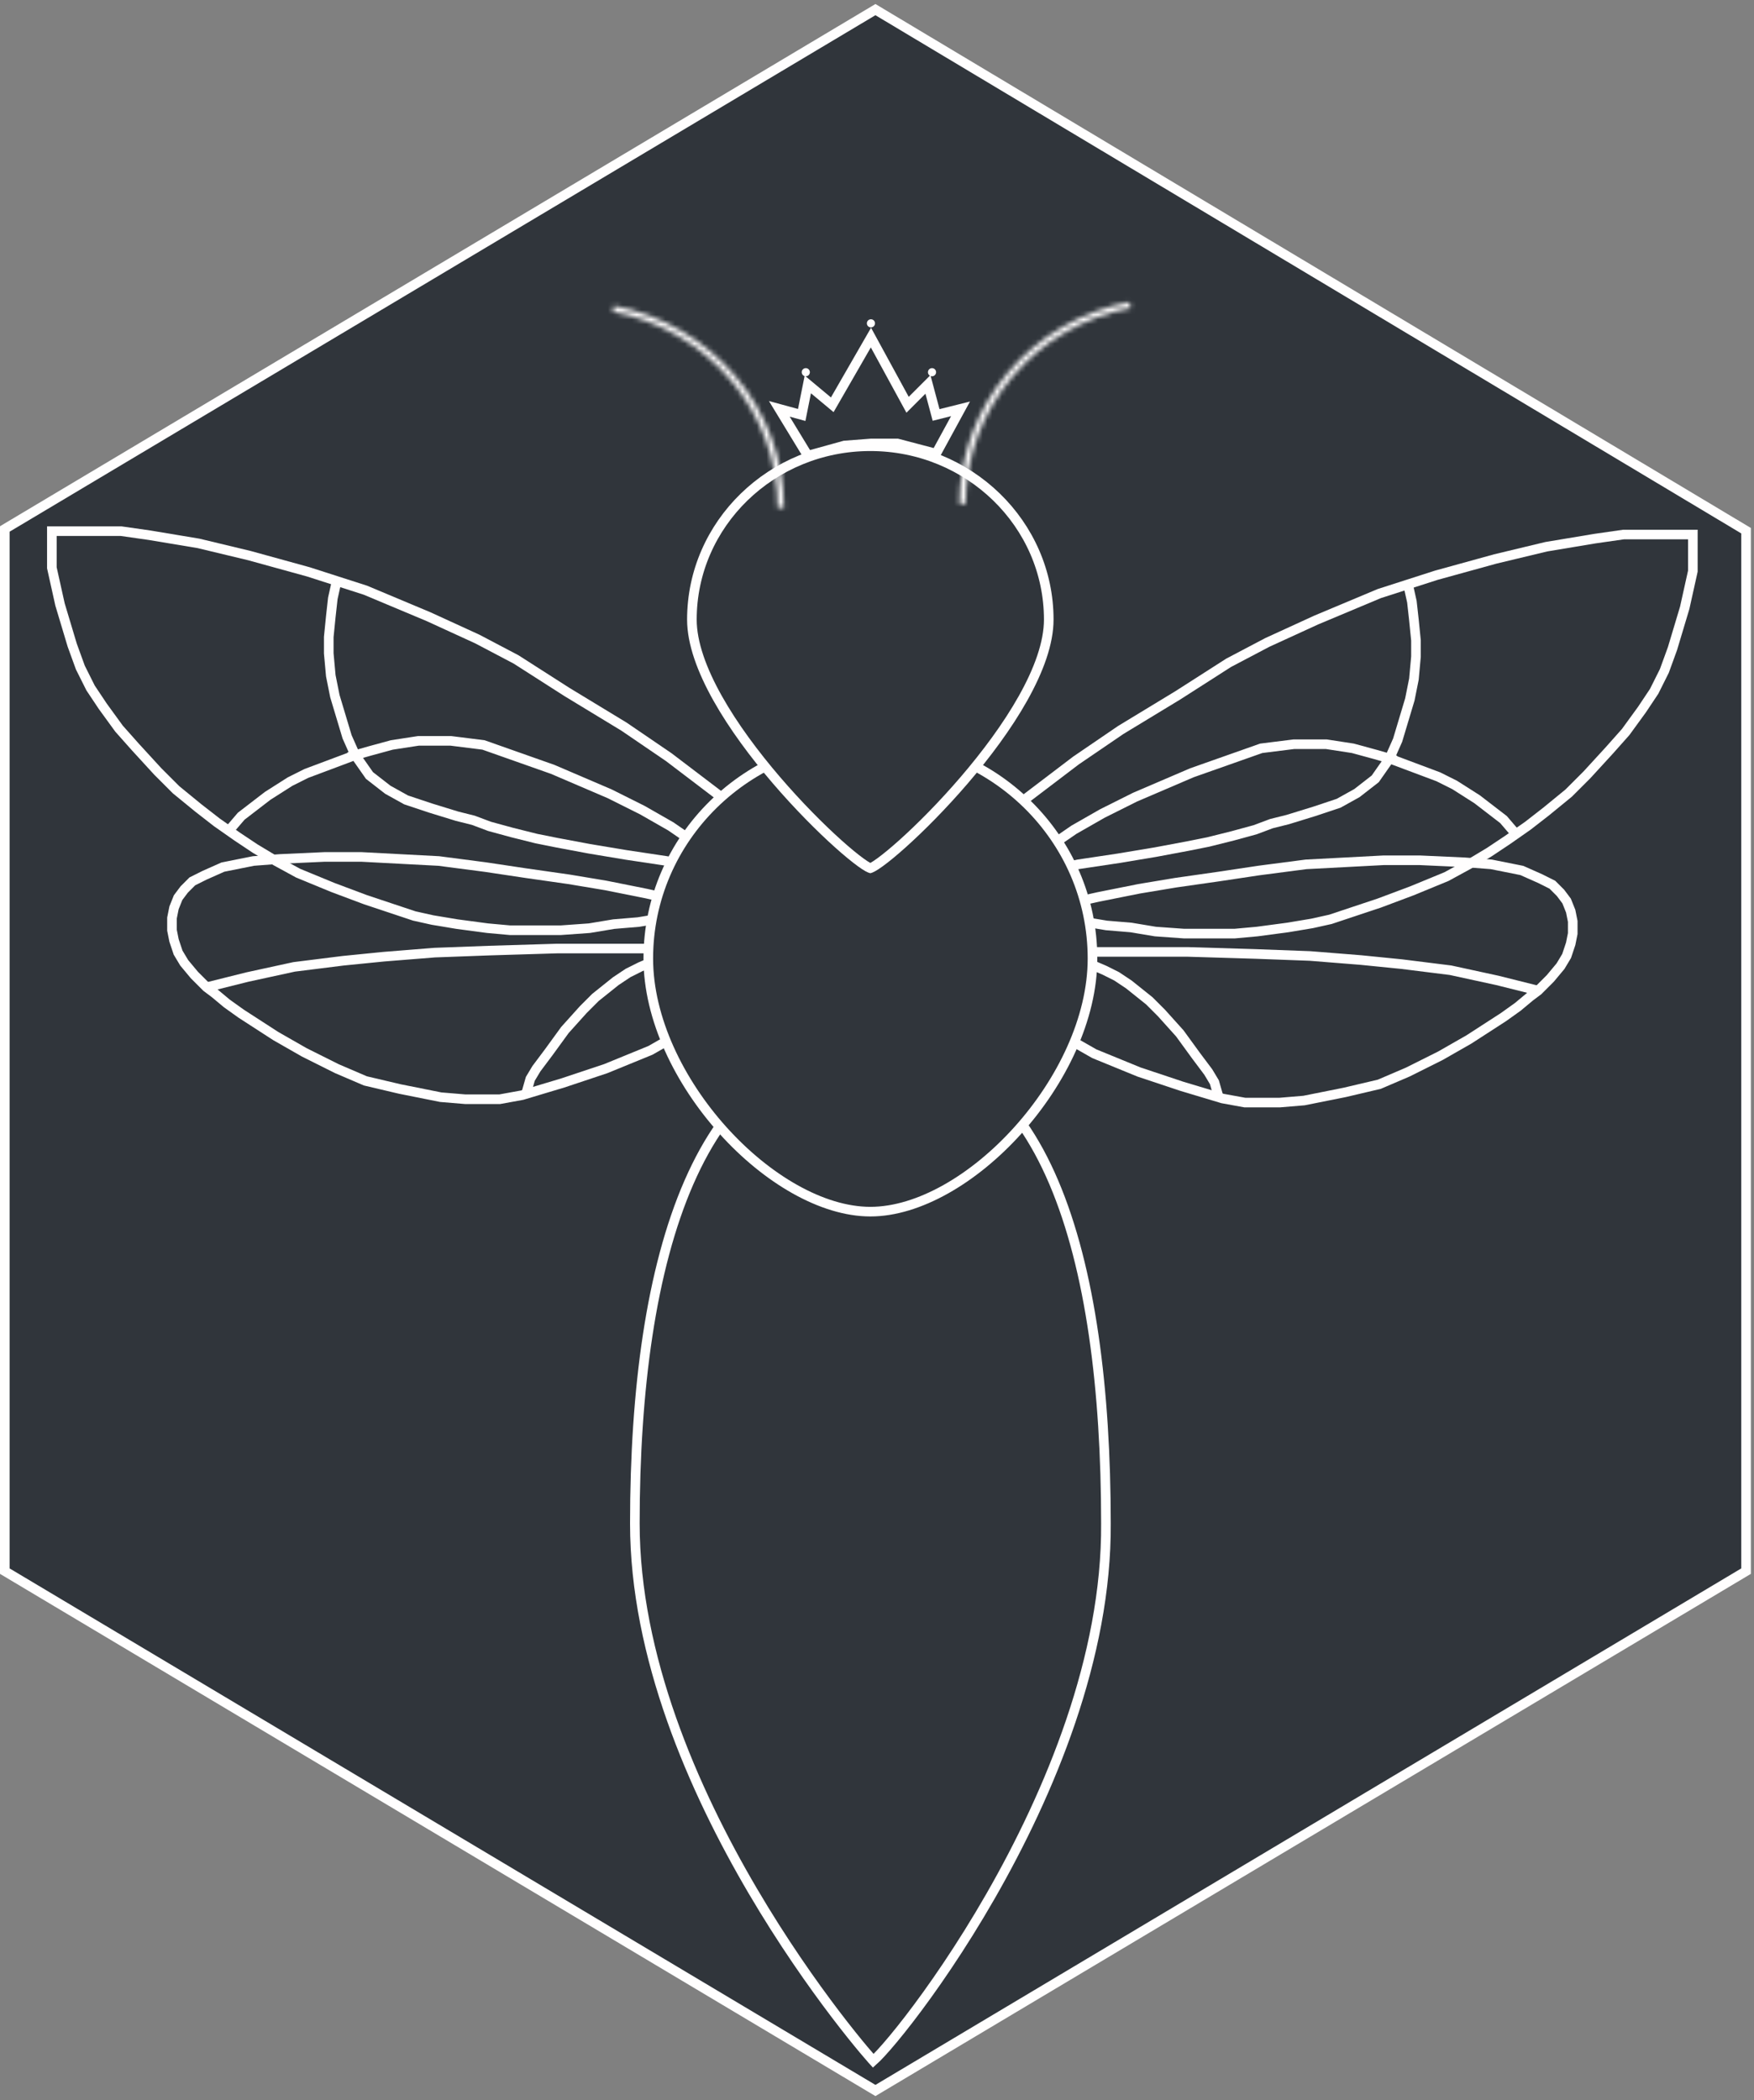 <svg width="365" height="437" viewBox="0 0 365 437" fill="none" xmlns="http://www.w3.org/2000/svg">
<rect x="0" y="0" width="365" height="437" fill="#808080" stroke="none"/>
<path d="M1 110.069L182.174 2L363.349 110.431V326.931L182.174 435L1 326.931V110.069Z" fill="#30353B" stroke="#FFFEFE" stroke-width="2"/>
<path d="M213.31 166.303L204.836 172.235L207.378 190.453H211.192H215.005L220.089 191.3L225.173 191.724L230.257 192.571L235.341 192.995L240.425 193.842L246.357 194.266H252.288H256.948L261.609 193.842L267.964 192.995L273.048 192.147L276.861 191.3L281.945 189.605L287.029 187.911L293.808 185.368L301.011 182.403L305.671 179.861L309.908 177.319L313.721 174.777L317.958 171.811L321.771 168.845L326.431 165.032L330.244 161.219L334.905 156.135L338.294 152.322L341.684 147.661L344.226 143.848L346.344 139.612L348.039 134.951L350.581 126.478L352.275 118.851V111.225H351.428H337.87L331.939 112.073L321.771 113.767L311.179 116.309L298.892 119.699L287.029 123.512L273.895 129.02L263.727 133.68L255.677 137.917L245.086 144.696L233.223 151.898L223.902 158.253L213.31 166.303Z" stroke="#FFFEFE" stroke-width="2"/>
<path d="M292.961 121.394L293.808 125.207L294.232 129.02L294.656 133.256V136.646L294.232 141.306L293.385 145.543L292.114 149.78L290.843 154.017L289.148 157.83M289.148 157.83L286.182 162.066L282.369 165.032L278.556 167.15L273.472 168.845L267.964 170.54L264.575 171.387L261.185 172.658L256.525 173.929L251.441 175.2L247.204 176.048L240.425 177.319L232.799 178.59L224.326 179.861L216.699 181.555L211.192 183.25L206.531 184.097L216.699 177.319L223.478 172.658L229.41 169.269L236.189 165.879L242.12 163.337L248.051 160.795L255.254 158.253L262.456 155.711L269.235 154.864H276.014L281.522 155.711L286.182 156.982L289.148 157.83ZM289.148 157.83L292.537 159.101L295.927 160.372L299.316 161.643L302.706 163.337L307.366 166.303L312.874 170.54L315.416 173.506" stroke="#FFFEFE" stroke-width="2"/>
<path d="M206.531 192.571L213.734 195.537L220.936 198.079L229.834 201.892L232.376 203.163L234.918 204.858L239.154 208.247L241.696 210.789L245.509 215.026L248.899 219.686L251.441 223.076L252.712 225.194L253.559 228.16" stroke="#FFFEFE" stroke-width="2"/>
<path d="M201.871 203.163L206.531 201.468L210.768 200.197L214.581 199.35L217.971 198.926L220.936 198.502L226.444 198.079H231.952H237.883H247.204L261.185 198.502L272.625 198.926L283.216 199.773L291.69 200.621L301.858 201.892L311.603 204.01L320.076 206.129" stroke="#FFFEFE" stroke-width="2"/>
<path d="M213.734 190.029L206.955 191.724L200.6 202.739L206.955 206.552L211.192 209.094L216.276 212.484L221.783 215.873L227.715 219.262L237.036 223.076L245.933 226.041L254.406 228.583L259.067 229.431H266.269L271.353 229.007L279.827 227.312L287.029 225.618L292.961 223.076L299.74 219.686L305.671 216.297L312.874 211.636L315.839 209.518L318.381 207.4L320.076 206.129L322.618 203.586L324.737 201.044L326.008 198.926L326.855 196.384L327.279 194.266V191.724L326.855 189.605L326.008 187.487L324.737 185.792L323.042 184.097L320.5 182.826L316.687 181.132L310.332 179.861L304.824 179.437L295.503 179.013H287.877L279.827 179.437L271.777 179.861L262.033 181.132L253.559 182.403L244.662 183.674L237.036 184.945L228.562 186.639L220.936 188.334L213.734 190.029Z" stroke="#FFFEFE" stroke-width="2"/>
<path d="M149.758 165.604L158.232 171.535L155.69 189.753H151.877H148.064L142.98 190.6L137.896 191.024L132.811 191.871L127.727 192.295L122.643 193.142L116.712 193.566H110.78H106.12L101.459 193.142L95.104 192.295L90.02 191.448L86.207 190.6L81.123 188.906L76.039 187.211L69.26 184.669L62.058 181.703L57.397 179.161L53.16 176.619L49.347 174.077L45.111 171.111L41.298 168.146L36.637 164.333L32.824 160.519L28.164 155.435L24.774 151.622L21.385 146.962L18.843 143.149L16.724 138.912L15.03 134.252L12.488 125.778L10.793 118.152V110.526H11.64H25.198L31.129 111.373L41.298 113.068L51.889 115.61L64.176 118.999L76.039 122.812L89.173 128.32L99.341 132.981L107.391 137.217L117.983 143.996L129.846 151.199L139.167 157.554L149.758 165.604Z" stroke="#FFFEFE" stroke-width="2"/>
<path d="M70.107 120.694L69.26 124.507L68.836 128.32L68.413 132.557V135.946L68.836 140.607L69.684 144.844L70.955 149.08L72.226 153.317L73.92 157.13M73.92 157.13L76.886 161.367L80.699 164.333L84.512 166.451L89.596 168.146L95.104 169.84L98.493 170.688L101.883 171.959L106.543 173.23L111.627 174.501L115.864 175.348L122.643 176.619L130.269 177.89L138.743 179.161L146.369 180.856L151.877 182.551L156.537 183.398L146.369 176.619L139.59 171.959L133.659 168.569L126.88 165.18L120.948 162.638L115.017 160.096L107.814 157.554L100.612 155.012L93.833 154.164H87.054L81.546 155.012L76.886 156.283L73.92 157.13ZM73.92 157.13L70.531 158.401L67.141 159.672L63.752 160.943L60.363 162.638L55.702 165.604L50.194 169.84L47.653 172.806" stroke="#FFFEFE" stroke-width="2"/>
<path d="M156.537 191.871L149.334 194.837L142.132 197.379L133.235 201.192L130.693 202.463L128.151 204.158L123.914 207.547L121.372 210.089L117.559 214.326L114.169 218.987L111.627 222.376L110.356 224.494L109.509 227.46" stroke="#FFFEFE" stroke-width="2"/>
<path d="M161.198 202.463L156.537 200.769L152.3 199.498L148.487 198.65L145.098 198.227L142.132 197.803L136.624 197.379H131.117H125.185H115.864L101.883 197.803L90.444 198.227L79.852 199.074L71.378 199.921L61.21 201.192L51.466 203.311L42.992 205.429" stroke="#FFFEFE" stroke-width="2"/>
<path d="M149.335 189.329L156.114 191.024L162.469 202.04L156.114 205.853L151.877 208.395L146.793 211.784L141.285 215.174L135.353 218.563L126.033 222.376L117.135 225.342L108.662 227.884L104.001 228.731H96.799L91.715 228.308L83.241 226.613L76.039 224.918L70.107 222.376L63.329 218.987L57.397 215.597L50.195 210.937L47.229 208.818L44.687 206.7L42.992 205.429L40.45 202.887L38.332 200.345L37.061 198.227L36.213 195.685L35.79 193.566V191.024L36.213 188.906L37.061 186.787L38.332 185.093L40.026 183.398L42.569 182.127L46.382 180.432L52.737 179.161L58.245 178.738L67.565 178.314H75.192L83.241 178.738L91.291 179.161L101.036 180.432L109.509 181.703L118.406 182.974L126.033 184.245L134.506 185.94L142.132 187.635L149.335 189.329Z" stroke="#FFFEFE" stroke-width="2"/>
<path d="M230.138 317.011L230.138 317.018C230.337 344.809 218.384 373.194 206.14 394.542C200.025 405.203 193.855 414.077 189.134 420.205C186.772 423.27 184.779 425.639 183.343 427.195C182.653 427.944 182.106 428.488 181.719 428.829C181.647 428.75 181.568 428.662 181.483 428.565C181.055 428.083 180.463 427.399 179.731 426.525C178.267 424.779 176.247 422.282 173.861 419.145C169.087 412.868 162.852 404.032 156.66 393.499C144.262 372.406 132.11 344.625 132.11 317.011C132.11 289.185 135.468 264.107 143.369 246.022C151.254 227.977 163.571 217.052 181.531 217.052C190.554 217.052 198.055 219.803 204.258 224.766C210.475 229.742 215.435 236.98 219.281 246.014C226.982 264.099 230.138 289.179 230.138 317.011Z" stroke="white" stroke-width="2"/>
<path d="M227.343 199.456C227.343 211.937 220.894 225.127 211.802 235.223C202.692 245.34 191.137 252.126 181.125 252.126C171.114 252.126 159.558 245.34 150.448 235.223C141.356 225.127 134.908 211.937 134.908 199.456C134.908 174.421 155.583 154.095 181.125 154.095C206.668 154.095 227.343 174.421 227.343 199.456Z" fill="#30353B" stroke="#FFFEFE" stroke-width="2"/>
<path d="M162.173 85.076L168.104 94.821L175.731 92.703L181.238 92.279H186.746L194.796 94.397L199.88 85.076L194.796 86.347L193.101 79.992L188.865 84.229L181.238 70.248L173.189 84.229L168.104 79.992L166.833 86.347L162.173 85.076Z" stroke="#FFFEFE" stroke-width="2"/>
<circle cx="181.238" cy="67.282" r="0.847" fill="#FFFEFE"/>
<circle cx="167.681" cy="77.45" r="0.847" fill="#FFFEFE"/>
<circle cx="193.949" cy="77.45" r="0.847" fill="#FFFEFE"/>
<path d="M218.241 128.923C218.241 133.787 216.164 139.463 212.88 145.313C209.609 151.142 205.199 157.041 200.668 162.325C196.139 167.606 191.507 172.25 187.808 175.566C185.958 177.226 184.353 178.543 183.119 179.438C182.501 179.887 181.993 180.218 181.606 180.431C181.412 180.538 181.265 180.606 181.161 180.645C181.141 180.653 181.124 180.659 181.111 180.663C181.097 180.659 181.08 180.653 181.06 180.645C180.956 180.606 180.809 180.538 180.615 180.431C180.228 180.218 179.72 179.887 179.102 179.438C177.868 178.543 176.263 177.226 174.413 175.566C170.714 172.25 166.082 167.606 161.553 162.325C157.022 157.041 152.612 151.142 149.341 145.313C146.057 139.463 143.98 133.787 143.98 128.923C143.98 109.03 160.577 92.855 181.11 92.855C201.644 92.855 218.241 109.03 218.241 128.923Z" fill="#30353B" stroke="#FFFEFE" stroke-width="2"/>
<mask id="path-19-inside-1_84_156" fill="white">
<path d="M199.662 104.876C199.662 94.932 203.194 85.298 209.651 77.631C216.108 69.963 225.087 64.739 235.044 62.858L235.286 64.09C225.621 65.916 216.905 70.986 210.638 78.429C204.37 85.873 200.942 95.224 200.942 104.876H199.662Z"/>
</mask>
<path d="M199.662 104.876V106.876H197.662V104.876H199.662ZM235.044 62.858L234.673 60.893L236.624 60.524L237.007 62.472L235.044 62.858ZM235.286 64.09L237.249 63.704L237.637 65.681L235.658 66.055L235.286 64.09ZM200.942 104.876H202.942V106.876H200.942V104.876ZM197.662 104.876C197.662 94.457 201.363 84.368 208.121 76.342L211.181 78.919C205.025 86.229 201.662 95.408 201.662 104.876H197.662ZM208.121 76.342C214.878 68.318 224.268 62.858 234.673 60.893L235.416 64.823C225.905 66.62 217.337 71.607 211.181 78.919L208.121 76.342ZM237.007 62.472L237.249 63.704L233.324 64.475L233.082 63.243L237.007 62.472ZM235.658 66.055C226.439 67.797 218.135 72.631 212.168 79.718L209.108 77.141C215.676 69.342 224.802 64.035 234.915 62.125L235.658 66.055ZM212.168 79.718C206.201 86.803 202.942 95.699 202.942 104.876H198.942C198.942 94.748 202.539 84.942 209.108 77.141L212.168 79.718ZM200.942 106.876H199.662V102.876H200.942V106.876Z" fill="#FFFEFE" mask="url(#path-19-inside-1_84_156)"/>
<mask id="path-21-inside-2_84_156" fill="white">
<path d="M163.125 105.649C163.125 95.705 159.593 86.071 153.137 78.403C146.68 70.736 137.701 65.512 127.743 63.631L127.501 64.863C137.167 66.689 145.882 71.759 152.15 79.202C158.417 86.645 161.846 95.996 161.846 105.649H163.125Z"/>
</mask>
<path d="M163.125 105.649C163.125 95.705 159.593 86.071 153.137 78.403C146.68 70.736 137.701 65.512 127.743 63.631L127.501 64.863C137.167 66.689 145.882 71.759 152.15 79.202C158.417 86.645 161.846 95.996 161.846 105.649H163.125Z" stroke="#FFFEFE" stroke-width="4" mask="url(#path-21-inside-2_84_156)"/>
</svg>
